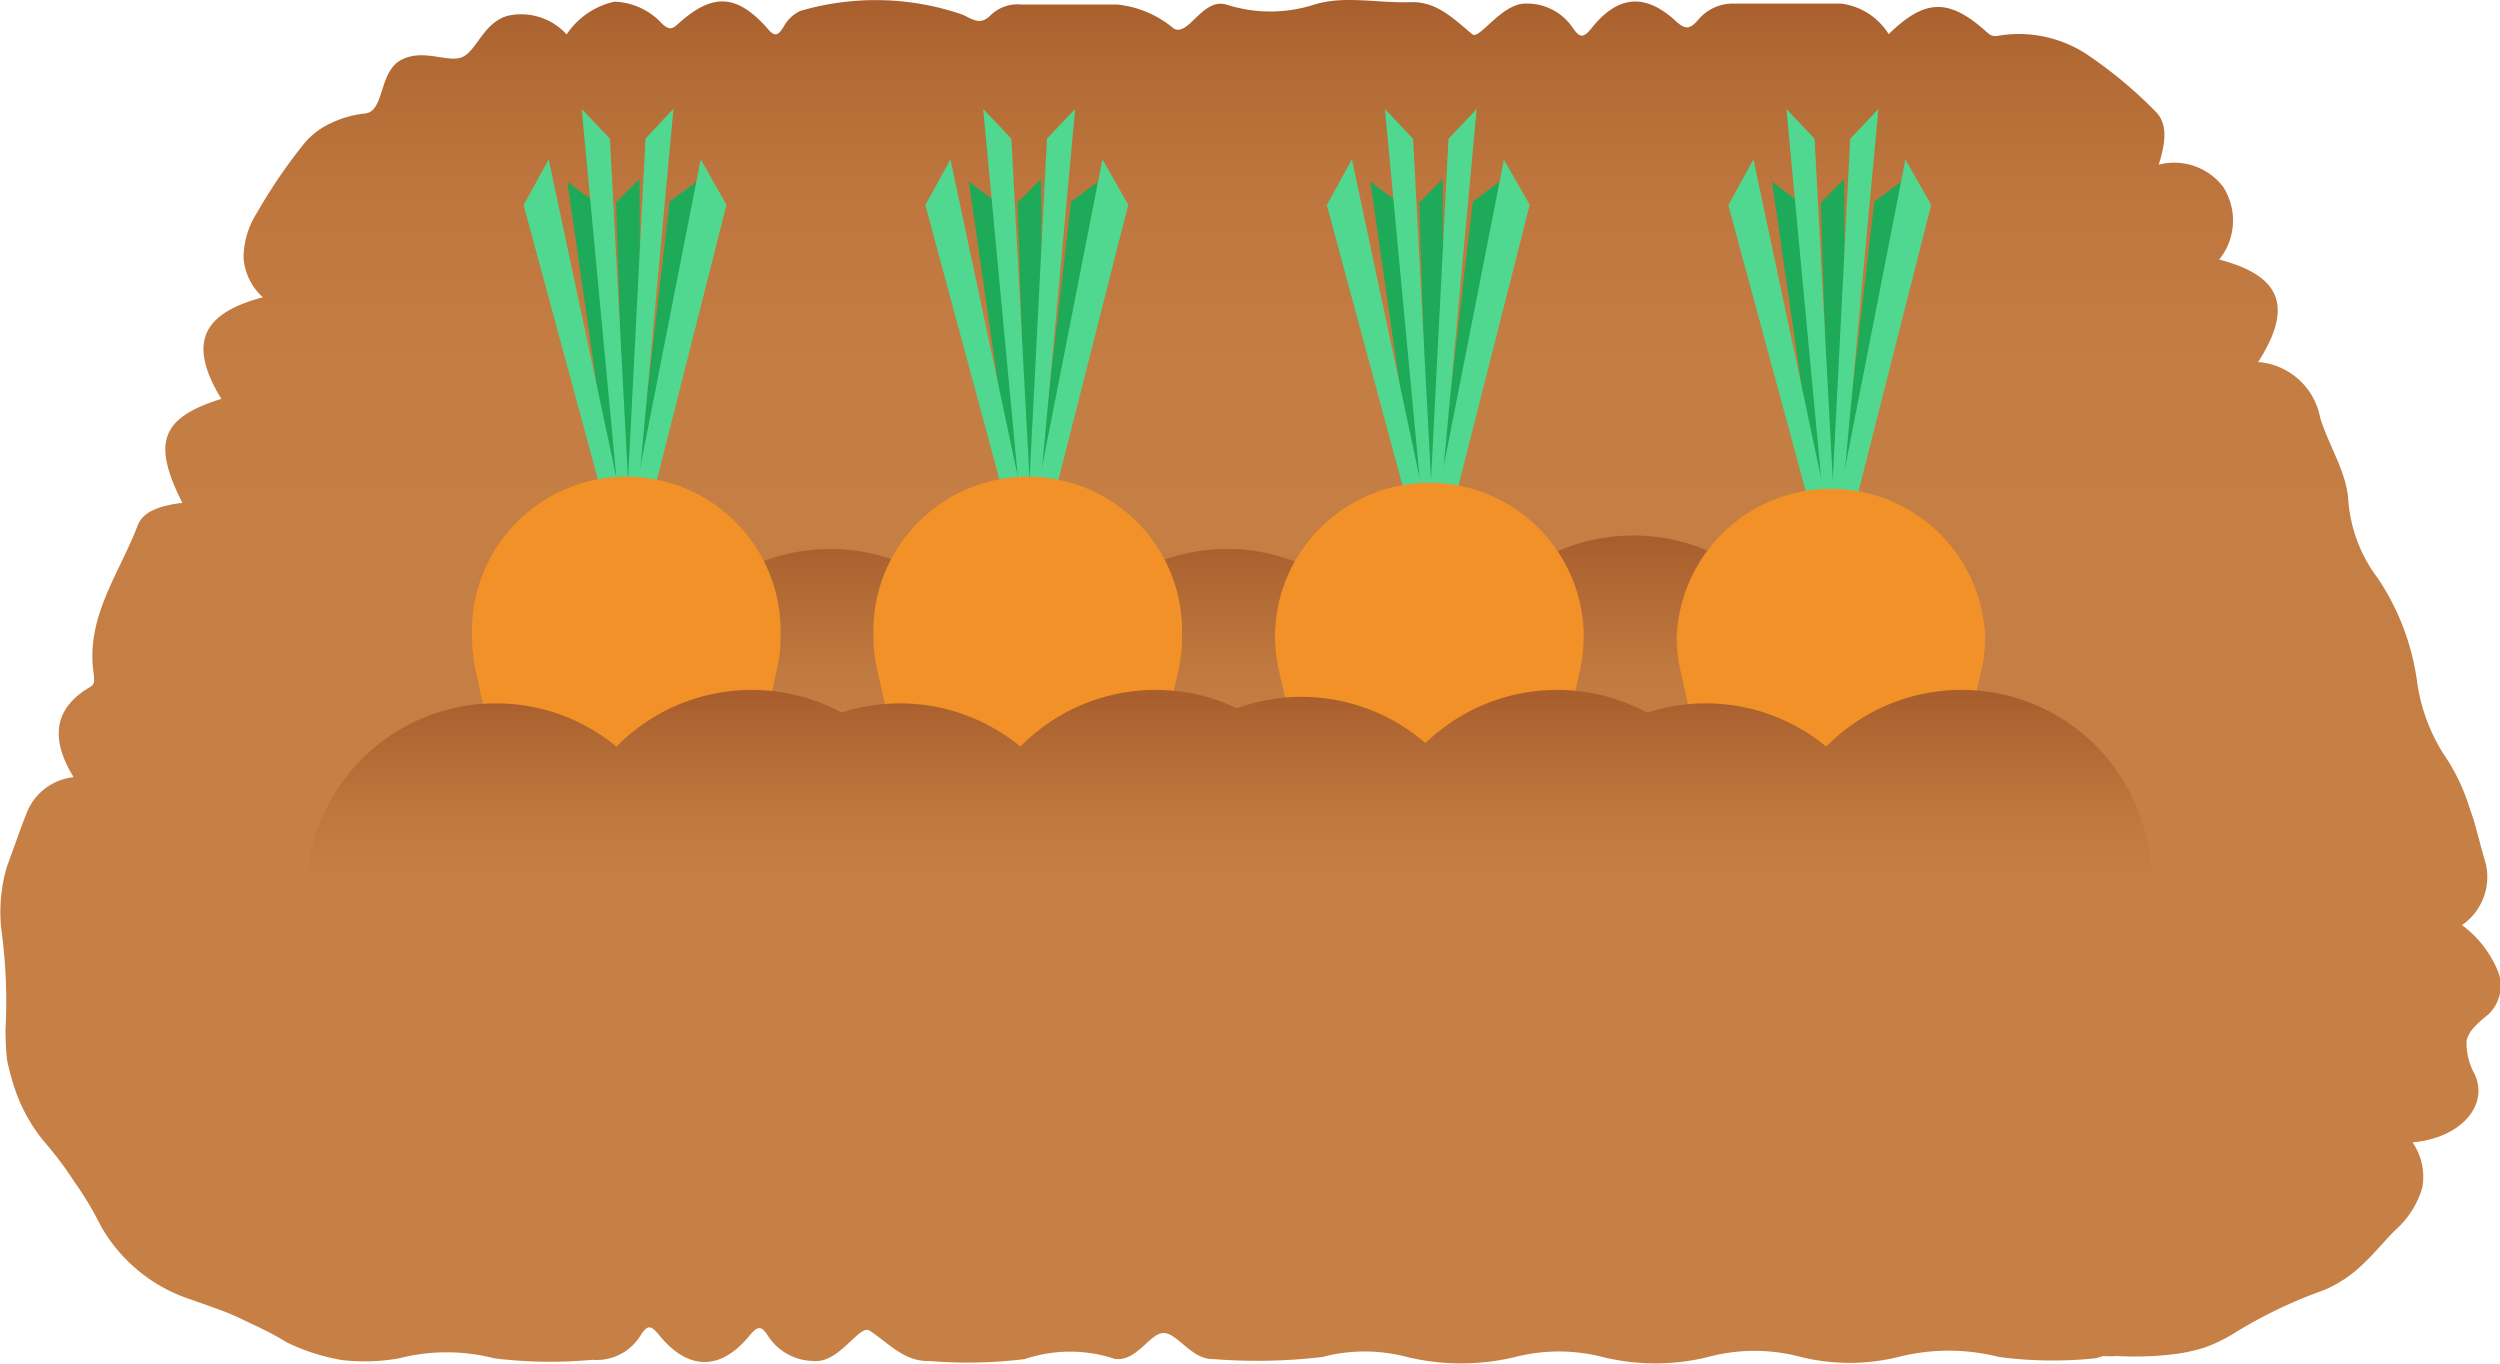 <svg xmlns="http://www.w3.org/2000/svg" xmlns:xlink="http://www.w3.org/1999/xlink" viewBox="0 0 104.61 57.07"><defs><style>.cls-1{fill:url(#linear-gradient);}.cls-2{fill:url(#linear-gradient-2);}.cls-3{fill:url(#linear-gradient-3);}.cls-4{fill:url(#linear-gradient-4);}.cls-5{fill:#1daa59;}.cls-6{fill:#50d890;}.cls-7{fill:#f29127;}.cls-8{fill:url(#linear-gradient-5);}.cls-9{fill:url(#linear-gradient-6);}.cls-10{fill:url(#linear-gradient-7);}.cls-11{fill:url(#linear-gradient-8);}.cls-12{fill:url(#linear-gradient-9);}.cls-13{fill:url(#linear-gradient-10);}.cls-14{fill:url(#linear-gradient-11);}.cls-15{fill:url(#linear-gradient-12);}</style><linearGradient id="linear-gradient" x1="52.31" y1="57.07" x2="52.31" gradientUnits="userSpaceOnUse"><stop offset="0.38" stop-color="#c67f44"/><stop offset="0.73" stop-color="#c47d43"/><stop offset="0.86" stop-color="#be763e"/><stop offset="0.95" stop-color="#b36b35"/><stop offset="1" stop-color="#a85f2d"/></linearGradient><linearGradient id="linear-gradient-2" x1="34.74" y1="30.62" x2="34.74" y2="22.7" gradientUnits="userSpaceOnUse"><stop offset="0" stop-color="#c67f44"/><stop offset="0.36" stop-color="#bf783f"/><stop offset="0.89" stop-color="#ad6431"/><stop offset="1" stop-color="#a85f2d"/></linearGradient><linearGradient id="linear-gradient-3" x1="51.34" y1="30.62" x2="51.34" y2="22.7" xlink:href="#linear-gradient-2"/><linearGradient id="linear-gradient-4" x1="68.35" y1="30.62" x2="68.35" y2="22.69" xlink:href="#linear-gradient-2"/><linearGradient id="linear-gradient-5" x1="82.07" y1="37.08" x2="82.07" y2="29.15" xlink:href="#linear-gradient-2"/><linearGradient id="linear-gradient-6" x1="71.37" y1="37.08" x2="71.37" y2="29.16" xlink:href="#linear-gradient-2"/><linearGradient id="linear-gradient-7" x1="65.16" y1="37.08" x2="65.16" y2="29.15" xlink:href="#linear-gradient-2"/><linearGradient id="linear-gradient-8" x1="54.46" y1="37.08" x2="54.46" y2="29.16" xlink:href="#linear-gradient-2"/><linearGradient id="linear-gradient-9" x1="48.35" y1="37.08" x2="48.35" y2="29.15" xlink:href="#linear-gradient-2"/><linearGradient id="linear-gradient-10" x1="37.66" y1="37.08" x2="37.66" y2="29.16" xlink:href="#linear-gradient-2"/><linearGradient id="linear-gradient-11" x1="31.45" y1="37.08" x2="31.45" y2="29.15" xlink:href="#linear-gradient-2"/><linearGradient id="linear-gradient-12" x1="20.75" y1="37.08" x2="20.75" y2="29.16" xlink:href="#linear-gradient-2"/></defs><g id="Layer_2" data-name="Layer 2"><g id="Layer_1-2" data-name="Layer 1"><path class="cls-1" d="M104.55,40.71a4.51,4.51,0,0,0-1.53-2,2.45,2.45,0,0,0,1-2.55c-.12-.41-.23-.82-.34-1.23l-.17-.62-.18-.53a8.3,8.3,0,0,0-.93-2,7.58,7.58,0,0,1-1.27-3.33,10.23,10.23,0,0,0-1.63-4.25,6.16,6.16,0,0,1-1.24-3.29c-.08-1.19-.83-2.28-1.18-3.45a2.86,2.86,0,0,0-2.59-2.31c1.46-2.29,1-3.6-1.63-4.29a2.6,2.6,0,0,0,.16-3.05,2.58,2.58,0,0,0-2.69-.92c.23-.75.44-1.64-.12-2.21a18.42,18.42,0,0,0-2.91-2.42,5.18,5.18,0,0,0-3.65-.77c-.31.07-.42-.06-.62-.24-1.51-1.32-2.5-1.29-4,.18a2.74,2.74,0,0,0-2-1.28H72.5a1.88,1.88,0,0,0-1.44.68c-.32.36-.5.45-.92.07C68.85-.3,67.71-.2,66.62,1.15c-.38.48-.52.43-.82,0a2.29,2.29,0,0,0-1.89-1c-1.06-.07-2,1.55-2.31,1.28C60.76.72,60.08.05,59,.09c-1.33.05-2.74-.29-4,.1a6,6,0,0,1-3.69,0c-1-.29-1.58,1.37-2.2,1a4.36,4.36,0,0,0-2.36-1c-1.34,0-2.67,0-4,0a1.62,1.62,0,0,0-1.28.43c-.42.43-.69.24-1.17,0A11.19,11.19,0,0,0,33.48.46a1.55,1.55,0,0,0-.69.66c-.27.43-.39.42-.74,0C30.81-.24,29.82-.28,28.44.94c-.27.24-.38.37-.73.06a2.83,2.83,0,0,0-2-.93,3.25,3.25,0,0,0-2,1.37A2.58,2.58,0,0,0,21.29.65C20.28.9,20,2,19.42,2.35S17.77,2,16.8,2.5s-.69,2.16-1.53,2.25a4.38,4.38,0,0,0-1.44.41,3.16,3.16,0,0,0-1.17.93,22.22,22.22,0,0,0-1.9,2.8,3.57,3.57,0,0,0-.57,1.87A2.44,2.44,0,0,0,11,12.44c-2.63.69-3.11,2-1.74,4.25-2.52.79-2.91,1.82-1.63,4.35-.78.1-1.63.3-1.87.95C5,24,3.54,25.86,3.93,28.25c0,.21.06.37-.15.49-1.6.93-1.64,2.25-.7,3.78a2.38,2.38,0,0,0-1.91,1.37c-.14.33-.29.74-.44,1.16L.28,36.29a6.74,6.74,0,0,0-.23,2.55,22.44,22.44,0,0,1,.18,4.25q0,.6.06,1.23a10.27,10.27,0,0,0,.32,1.21A7,7,0,0,0,1.79,47.7a15,15,0,0,1,1.3,1.72,13.66,13.66,0,0,1,1.12,1.86A6.7,6.7,0,0,0,8,54.38c.74.27,1.42.48,2.06.79s1.27.58,1.94,1a8.55,8.55,0,0,0,2.31.74,8.2,8.2,0,0,0,2.38-.07,8,8,0,0,1,4,0,19.32,19.32,0,0,0,4.1.06,2.15,2.15,0,0,0,2-1c.32-.51.46-.44.82,0,1.19,1.45,2.55,1.46,3.74,0,.4-.48.53-.4.82.05a2.31,2.31,0,0,0,1.9,1c1.07.08,1.89-1.55,2.32-1.27.81.53,1.44,1.3,2.49,1.27a19.64,19.64,0,0,0,4-.08,5.92,5.92,0,0,1,3.79,0h.12c.85,0,1.37-1.14,1.94-1.09s1.15,1.12,2.05,1.09a23.07,23.07,0,0,0,4.56-.09,6.92,6.92,0,0,1,3.53,0,9.68,9.68,0,0,0,4.54,0,7.36,7.36,0,0,1,3.64,0,9.22,9.22,0,0,0,4.43,0,7.47,7.47,0,0,1,3.87,0,8.57,8.57,0,0,0,4.09,0,8.53,8.53,0,0,1,4.2,0,17.15,17.15,0,0,0,4,.06,2.24,2.24,0,0,0,.37-.1,3.24,3.24,0,0,0,.55,0A13.66,13.66,0,0,0,91,56.66a7.4,7.4,0,0,0,1.24-.27,6.89,6.89,0,0,0,1.13-.53A19.32,19.32,0,0,1,97.2,54a5.21,5.21,0,0,0,1.7-1.13c.52-.48.95-1.05,1.46-1.52a3.78,3.78,0,0,0,1-1.66,2.55,2.55,0,0,0-.41-1.89c2-.17,3.21-1.54,2.6-2.85a2.71,2.71,0,0,1-.34-1.39c.07-.37.37-.68.91-1.11A1.66,1.66,0,0,0,104.55,40.71Z"/><path class="cls-2" d="M42.67,30.62a7.93,7.93,0,0,0-15.85,0Z"/><path class="cls-3" d="M59.27,30.62a7.93,7.93,0,0,0-15.85,0Z"/><path class="cls-4" d="M76.27,30.62a7.93,7.93,0,1,0-15.85,0Z"/><polygon class="cls-5" points="24.85 8.43 23.74 7.6 25.6 20.5 26.26 20.45 24.85 8.43"/><polygon class="cls-5" points="28.02 8.43 29.14 7.6 27.27 20.5 26.62 20.45 28.02 8.43"/><polygon class="cls-5" points="25.78 8.47 26.76 7.48 26.82 20.52 26.16 20.57 25.78 8.47"/><polygon class="cls-6" points="25.49 21.8 21.91 8.58 22.96 6.67 26.1 21.44 25.49 21.8"/><polygon class="cls-6" points="27.04 21.85 30.4 8.57 29.32 6.67 26.41 21.5 27.04 21.85"/><polygon class="cls-6" points="25.84 20.5 24.34 4.56 25.52 5.8 26.3 20.45 25.84 20.5"/><polygon class="cls-6" points="26.71 20.5 28.18 4.55 27.01 5.8 26.26 20.45 26.71 20.5"/><path class="cls-7" d="M32.66,26.66a6.46,6.46,0,1,0-12.91,0A6.75,6.75,0,0,0,19.89,28h0L21,33.11H31.37L32.51,28h0A6.1,6.1,0,0,0,32.66,26.66Z"/><polygon class="cls-5" points="41.66 8.44 40.54 7.6 42.4 20.5 43.06 20.45 41.66 8.44"/><polygon class="cls-5" points="44.82 8.44 45.94 7.6 44.08 20.5 43.42 20.45 44.82 8.44"/><polygon class="cls-5" points="42.58 8.47 43.57 7.48 43.62 20.52 42.96 20.57 42.58 8.47"/><polygon class="cls-6" points="42.29 21.8 38.72 8.58 39.77 6.67 42.91 21.45 42.29 21.8"/><polygon class="cls-6" points="43.84 21.85 47.21 8.57 46.13 6.67 43.22 21.5 43.84 21.85"/><polygon class="cls-6" points="42.64 20.5 41.14 4.56 42.32 5.8 43.1 20.45 42.64 20.5"/><polygon class="cls-6" points="43.52 20.5 44.99 4.56 43.81 5.8 43.06 20.45 43.52 20.5"/><path class="cls-7" d="M49.46,26.66a6.46,6.46,0,1,0-12.91,0A6.1,6.1,0,0,0,36.7,28h0l1.14,5.1H48.17L49.32,28h0A6.1,6.1,0,0,0,49.46,26.66Z"/><polygon class="cls-5" points="58.46 8.44 57.34 7.6 59.2 20.5 59.86 20.46 58.46 8.44"/><polygon class="cls-5" points="61.63 8.44 62.74 7.6 60.88 20.5 60.22 20.46 61.63 8.44"/><polygon class="cls-5" points="59.39 8.48 60.37 7.49 60.42 20.52 59.76 20.57 59.39 8.48"/><polygon class="cls-6" points="59.09 21.81 55.52 8.58 56.57 6.67 59.71 21.45 59.09 21.81"/><polygon class="cls-6" points="60.64 21.85 64.01 8.57 62.93 6.68 60.02 21.5 60.64 21.85"/><polygon class="cls-6" points="59.45 20.5 57.95 4.56 59.13 5.81 59.9 20.46 59.45 20.5"/><polygon class="cls-6" points="60.32 20.5 61.79 4.56 60.61 5.81 59.86 20.46 60.32 20.5"/><path class="cls-7" d="M66.27,26.66a6.46,6.46,0,0,0-12.92,0A6.84,6.84,0,0,0,53.5,28h0l1.15,5.09H65L66.12,28h0A6.84,6.84,0,0,0,66.27,26.66Z"/><polygon class="cls-5" points="75.26 8.44 74.15 7.6 76.01 20.51 76.67 20.46 75.26 8.44"/><polygon class="cls-5" points="78.43 8.44 79.55 7.6 77.69 20.51 77.03 20.46 78.43 8.44"/><polygon class="cls-5" points="76.19 8.48 77.17 7.49 77.23 20.52 76.57 20.57 76.19 8.48"/><polygon class="cls-6" points="75.9 21.81 72.32 8.59 73.37 6.67 76.51 21.45 75.9 21.81"/><polygon class="cls-6" points="77.44 21.85 80.81 8.57 79.73 6.68 76.83 21.5 77.44 21.85"/><polygon class="cls-6" points="76.25 20.5 74.75 4.56 75.93 5.81 76.71 20.46 76.25 20.5"/><polygon class="cls-6" points="77.12 20.51 78.6 4.56 77.42 5.81 76.67 20.46 77.12 20.51"/><path class="cls-7" d="M83.07,26.66a6.46,6.46,0,0,0-12.91,0A6.84,6.84,0,0,0,70.3,28h0l1.15,5.09H81.78L82.92,28h0A6.19,6.19,0,0,0,83.07,26.66Z"/><path class="cls-8" d="M90,37.08a7.93,7.93,0,1,0-15.85,0Z"/><path class="cls-9" d="M79.3,37.08a7.93,7.93,0,0,0-15.85,0Z"/><path class="cls-10" d="M73.08,37.08a7.93,7.93,0,1,0-15.85,0Z"/><path class="cls-11" d="M62.38,37.08a7.92,7.92,0,0,0-15.84,0Z"/><path class="cls-12" d="M56.28,37.08a7.93,7.93,0,1,0-15.85,0Z"/><path class="cls-13" d="M45.58,37.08a7.93,7.93,0,0,0-15.85,0Z"/><path class="cls-14" d="M39.38,37.08a7.93,7.93,0,1,0-15.85,0Z"/><path class="cls-15" d="M28.68,37.08a7.93,7.93,0,0,0-15.85,0Z"/></g></g></svg>